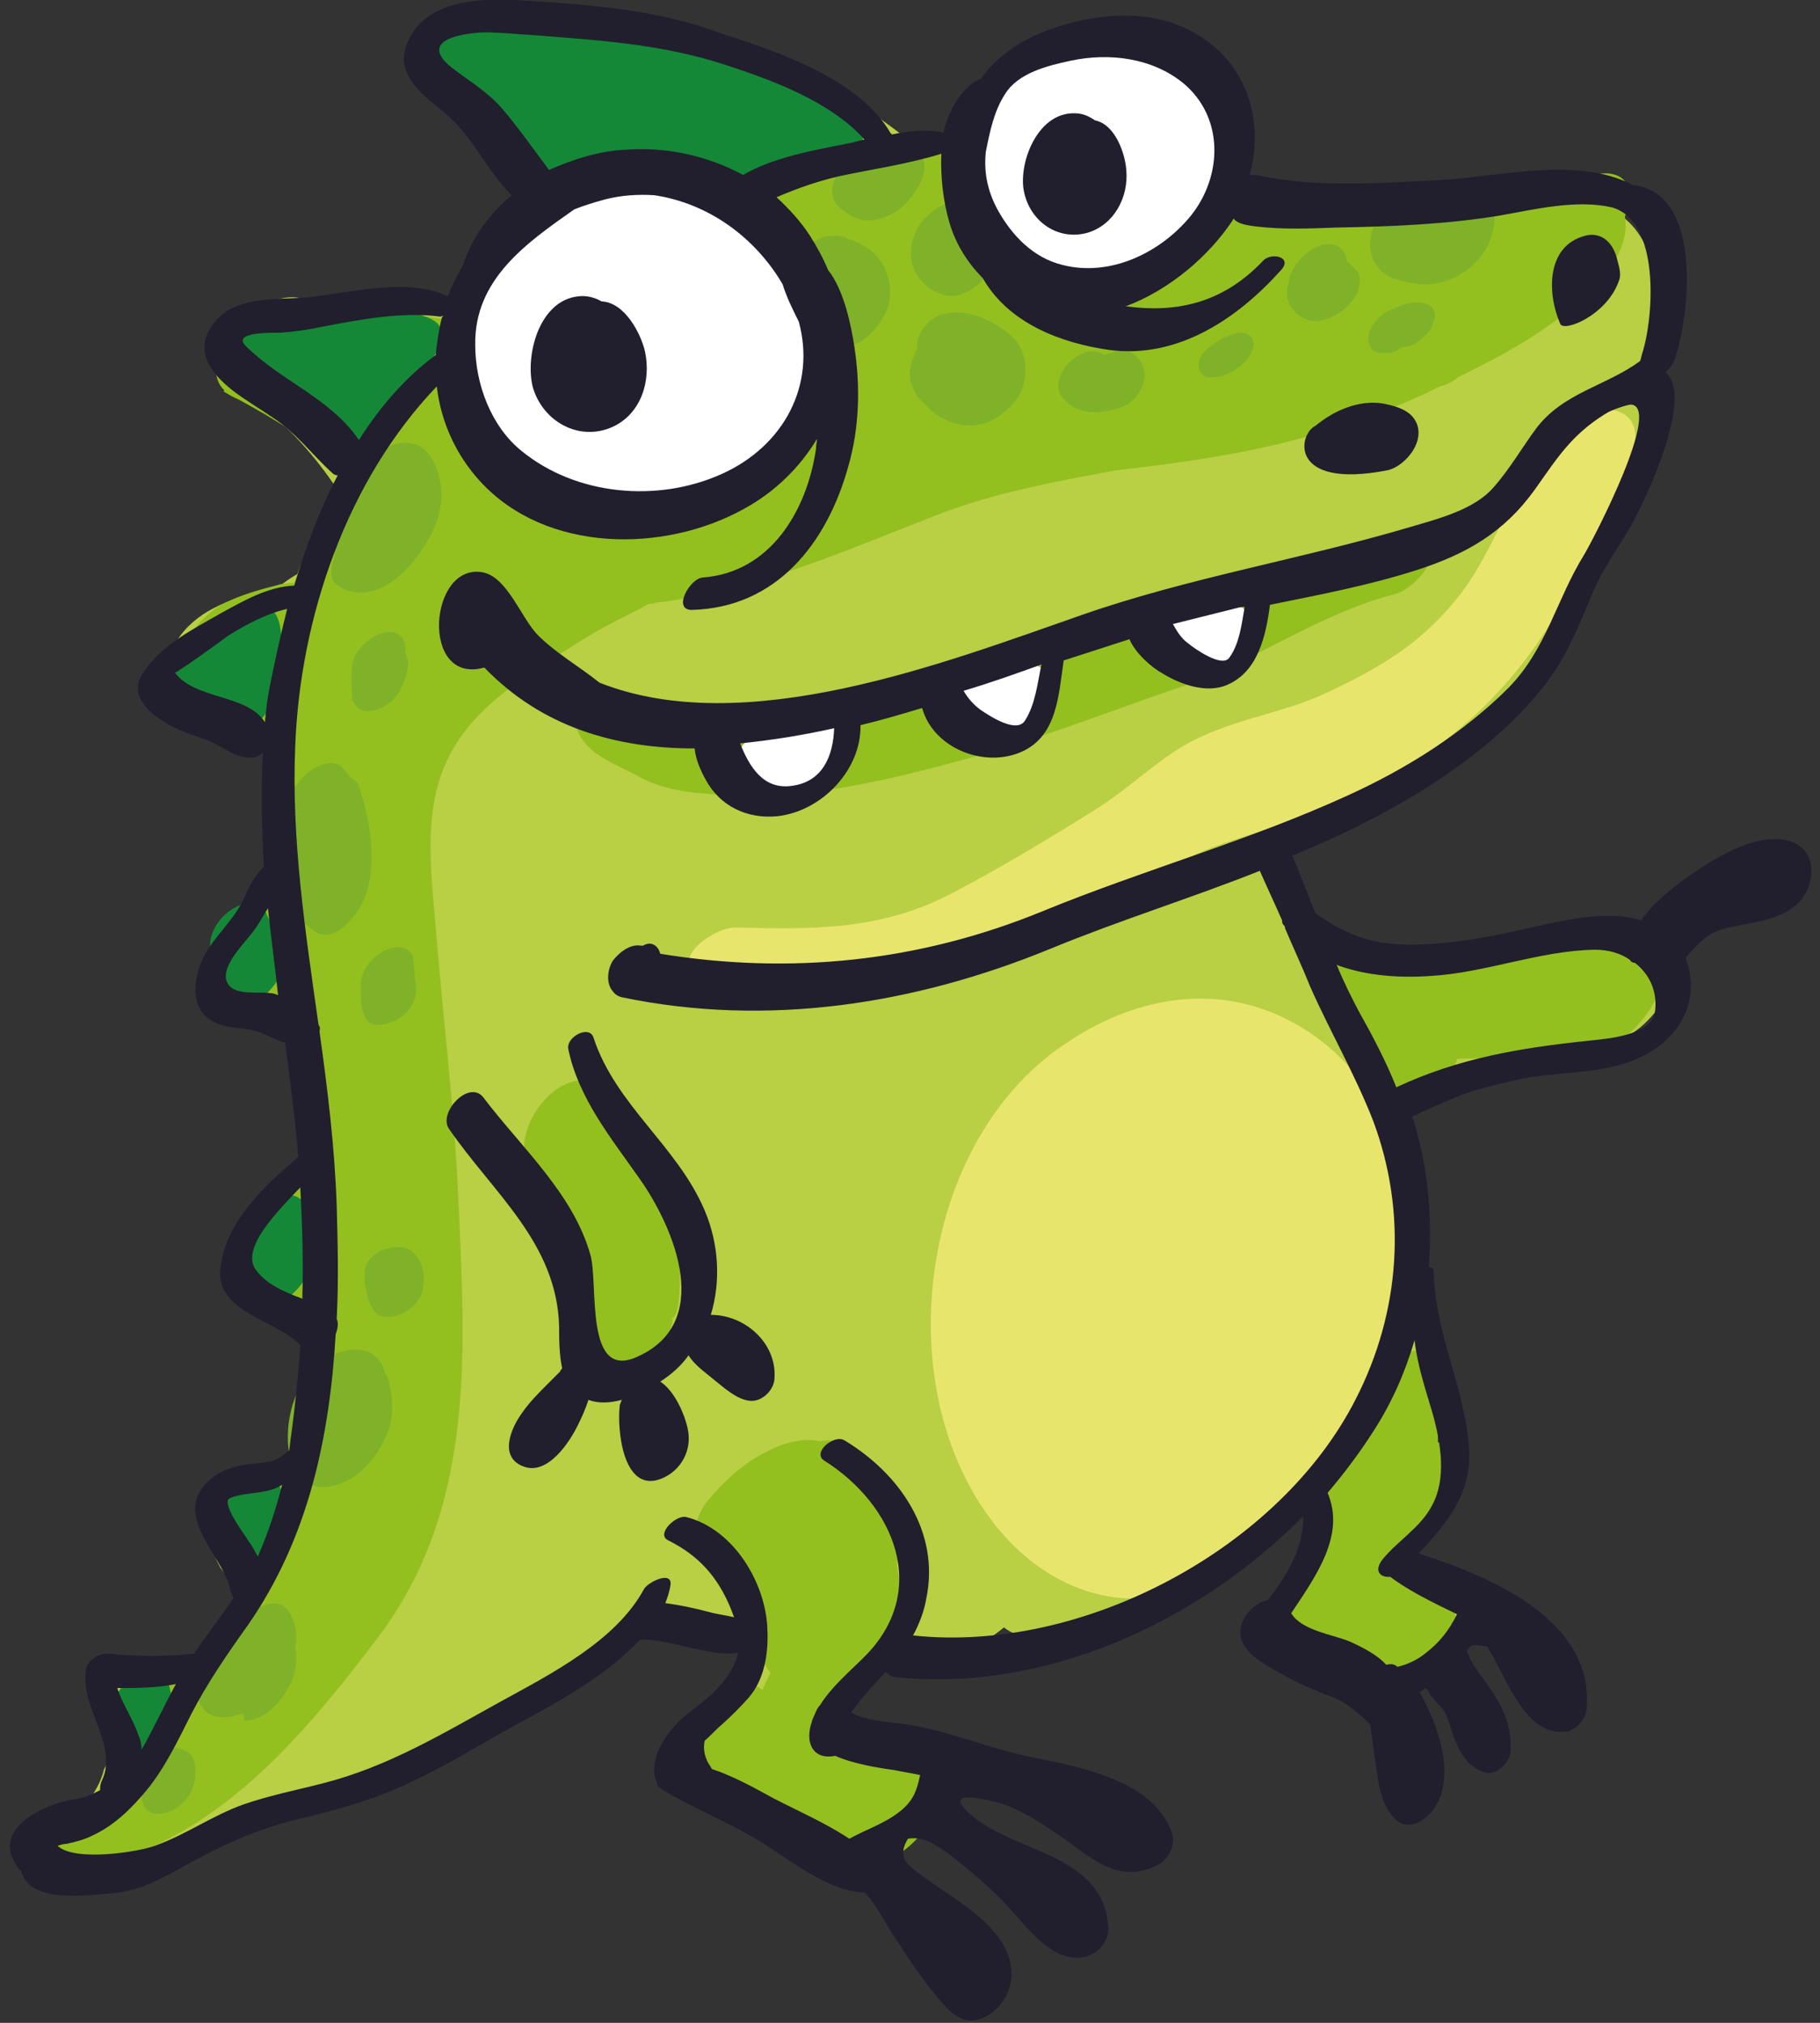 <?xml version="1.0" encoding="UTF-8"?> <!-- Generator: Adobe Illustrator 25.3.1, SVG Export Plug-In . SVG Version: 6.00 Build 0) --> <svg xmlns="http://www.w3.org/2000/svg" xmlns:xlink="http://www.w3.org/1999/xlink" id="Слой_1" x="0px" y="0px" viewBox="0 0 180 200" style="enable-background:new 0 0 180 200;" xml:space="preserve"><rect x="0" y="0" width="180" height="200" fill="#333333" stroke="none"/> <style type="text/css"> .st0{fill:#B9CF44;} .st1{fill:#93C01F;} .st2{fill:#158837;} .st3{fill:#7FB229;} .st4{fill:#E8E56D;} .st5{fill:#FFFFFF;} .st6{fill:#211E2E;} </style> <g> <g> <g> <path class="st0" d="M142.5,155.8c0.2,0.1,0.5,0.3,0.7,0.4C143.6,156.5,143.6,156.4,142.5,155.8z"></path> <path class="st0" d="M162,94c-7-0.4-13.8,0.2-20.4,1.8c-4.9-0.4-9.4-3.2-13.9-5.3c0.1-3,0.2-6-0.1-8.9c0.1,0,0.2,0,0.2,0 c1.2-0.3,2.8-1.3,4-1.9c1.9-0.9,3.7-1.9,5.5-2.9c4.3-2.4,8.5-5.4,12.1-8.9c8.2-8,11.3-18.1,13.5-29c1.5-7.7,2.7-18.3-7.5-19.3 c-2.6-0.2-5.1,0.5-7.6,0.8c-4.7,0.7-9.2,0.6-13.9-0.2c-3.3-0.5-6.6-1-10-1c-0.8,0-1.6,0-2.4,0.1c0.9-3.7,0.8-7.6-1-11.1 c-3.3-6.5-11.9-6-17.4-3.6c-4.7,2.1-8.8,6.2-10.9,11.1c-4.3-3.5-8.8-6.8-14-9.2C72.7,4.1,66.9,2.8,61,1.7 c-5.4-1-11.1-2.1-16.2,0.4c-2.6,1.3-5.3,5.8-1.4,7.3c2.1,0.8,4.1,1.7,6.1,2.6c0,0.6,0.1,1.1,0.5,1.7c1.3,2,2.7,3.8,4.2,5.7 c-4.1,2.4-7.5,6.4-9.8,10.6c-1.7-0.2-3.5-0.3-5.2-0.4c-1.6-0.1-3.2-0.1-4.7-0.2c-0.9,0.1-1.7,0.2-2.6,0.4c-0.3,0-0.4,0.1-0.6,0.1 c-0.4-0.1-0.8-0.2-1.2-0.3c-3.7-1.5-12.5,5.4-7.7,8.2c4.8,2.8,8.3,6.5,11.3,11.1c0.1,0.1,0.1,0.2,0.2,0.3c-1.1,2.2-2,4.4-2.9,6.6 c-0.5,0.2-1,0.5-1.5,0.9c-0.7,0.4-1.3,0.8-1.9,1.3c-2.5,0.4-4.9,1.3-6.6,2.2c-2.7,1.4-5.4,4.5-3.8,7.6c-0.5-1.1-0.5-1,0.1,0.2 c0.4,0.4,0.8,0.7,1.2,1c0.9,0.6,2,0.9,3,1.3c1.6,0.5,3.1,0.9,4.6,1.5c0.2,0.1,0.5,0.2,0.7,0.2c-0.2,2.4-0.4,4.8-0.5,7.2 c-0.1,3.1,0.1,6.2,0.4,9.3c-0.4,0.2-0.8,0.4-1.1,0.6c-1.6,1-2.9,2.5-3.7,4.2c-0.9,2-1.2,5.2,1.3,6.2c1.2,0.5,2.8,0.8,4.2,0.6 c0.4-0.1,0.7-0.1,1.1-0.2c0.9,5,2,10,2.7,15c-0.1,0.1-0.2,0.1-0.4,0.2c-0.7,0.4-1.3,0.8-1.8,1.3c0.3-0.3,0.6-0.6,0.9-0.9 c-0.6,0.4-1.2,0.8-1.8,1.3c-1.1,0.9-1.8,2.1-2.6,3.3c-1.1,1.7-1.2,3.7-0.9,5.6c0.4,2.2,2.8,4.6,4.8,5.3c0.7,0.2,1.5,0.3,2.2,0.3 c-0.2,1.5-0.4,2.9-0.7,4.4c-0.7,3.2-1.8,6.4-3,9.5c-0.5,0-1.1,0.1-1.6,0.3c-1.6,0.4-2.9,1.3-3.9,2.6c-0.8,1-1.4,2.2-1.5,3.5 c-0.1,1.3,0.3,2.3,0.9,3.4c0.4,0.6,1.1,1.3,1.7,1.6c0.1,0,0.1,0.1,0.2,0.1c-0.3,0.8-0.5,1.5-0.8,2.3c-0.4,1.1-0.9,2.1-1.4,3.2 c0.5-1-1.1,1.8-1.3,2.1c-0.2,0.3-0.3,0.5-0.5,0.8c-0.2-0.2-0.5-0.4-0.8-0.6c-0.7-0.5-1.7-0.5-2.5-0.5c-1.3-0.1-2.6,0.5-3.7,1.2 c-1.2,0.8-2.5,2.1-2.8,3.5c0.2,0.5,0.3,1,0.4,1.5c0.8,1.5,1,3.1,0,4.7c-0.3,1.2-0.9,2.4-1.9,3.5c-0.8,0.9-1.6,1.7-2.5,2.4 c0.1,2.8,2.4,4.9,5.6,4.3c4-0.8,7.6-2.6,10.8-5c0.3,0,0.6-0.1,0.9-0.1c7.4-1.4,14.3-5.1,21.1-8.2c3.2-1.4,6.4-2.6,9.3-4.5 c1.8-1.2,3.6-2.3,5.2-3.7c1.5-1.2,2.6-2.5,3.6-3.8c1,0.4,1.9,0.8,2.9,1.1c3.1,0.9,6.1,0.4,9.1-0.8c0.4,1.5,0.8,3.2,0.4,4 c-0.7,1.5-2.6,2.9-3.5,4.3c-1.5,2.2-2.4,4.6-2,7.3c0.4,3.4,3.4,4.8,6.3,5.7c1.4,0.4,2.8,0.5,4.2,0.7c0.8,0.1,1.5,0.2,2.3,0.3 c0.2,0,1.9,0.5,1,0.1c2.1,0.9,4.6,0.3,6.4-1.2c0.3-0.3,0.6-0.5,0.9-0.8c0.8-0.7,1.7-1.9,1.8-2.9c0.4-4.6-3.5-4.7-7.1-5.2 c-1.2-0.2-2.5-0.3-3.6-0.7c-0.7-0.3-1.1-0.4-1.2-0.8c0-0.1,0.1-0.1,0.2-0.2c1-1,2-1.9,2.8-3.1c1.3-1.7,2.1-3.5,2.5-5.4 c1.3,0.8,2.6,1.4,4.1,1.7c3.3,0.7,6.6-0.7,9.4-3c0.2,0.2,0.7,0.5,1.8,1c1.3,0.3,2.7,0.3,4-0.2c2.1-0.4,4-1.2,5.9-2 c4.2-1.8,7.9-4,11.6-6.6c3-2.1,5.6-4.6,7.8-7.3c0.8,3.3-0.9,5.4-2.3,8.3c-1.5,3-2.3,6.1-0.3,9c1.6,2.4,6.6,3.4,9.1,3.2 c3.4-0.3,10.3-6.9,6.3-9.9c-0.7-0.3-2.2-1-2.4-1.1c-0.8-0.3-1.5-0.6-2.3-1c0.2-0.3,0.4-0.7,0.5-1c0.9-1.6,1.6-3.3,2.2-5.1 c1.5-4.2,0.6-8.9-0.5-13.1c-0.5-1.8-1-4-1.8-5.8c1-4.2,1.4-8.5,1.4-12.7c0-2.8-0.4-5.4-1-8c0.9-0.5,1.8-1.2,2.6-2 c5.6-1.9,11.4-3.1,17.1-3.5C163.3,102.7,168.8,94.4,162,94z M42.6,60.1c0.1-0.2,0.1-0.5,0.2-0.7c0.2,0.1,0.5,0.1,0.7,0.2 c0.1,0.4,0.3,0.8,0.4,1.1c0,0.1,0.1,0.2,0.1,0.2c0,0.4,0,0.8,0,1.3C43.7,61.5,43.2,60.8,42.6,60.1z"></path> </g> <g> <path class="st1" d="M159.8,17.3c-1.5-0.5-2.9,0.2-4,1.3c-0.8-0.4-1.8-0.5-2.8,0c-9.8,4.2-19.7,3.5-29.8,1.1 c-9.1-2.2-18.2-5.7-27.6-6c-2.7-0.1-5.5,0-8.2,0.4C82.7,9.8,78.3,6.1,72,4.6c-8.2-1.9-16.6-2.9-24.9-3c-3-0.1-7.5,5.2-4.6,7.8 c3.2,2.8,6.5,5.4,9,8.9c0.7,1,1.2,2,1.7,3c-1.3,1.1-2.4,2.2-3.2,3c-2.1,2.2-3.6,4.8-5,7.5c-1.8-0.4-3.6-0.7-5.4-0.8 c-2-0.2-4-0.2-6,0c-1.9,0.2-4.2,0.9-6,0c-3.4-1.6-8.2,5-5.4,7.6c0,0,0,0-0.1,0.1c0.5,0.3,1,0.6,1.5,0.8c3.7,2,7.5,4.4,10.8,7.2 c-2,3.5-4,7.1-5.3,10.9c-0.6,0.1-1.2,0.1-1.5,0.2c-1.9,0.5-3.8,1-5.5,1.9c-2.9,1.5-5.8,5.8-3.8,9c1.7,2.7,5.6,3.7,8.5,4.6 c0.6,0.2,1.1,0.4,1.7,0.6c0,0.1,0,0.2,0,0.3c-0.1,3.9,0.3,7.9,0.6,11.8c-0.5,0.3-1,0.6-1.3,1c-2.3,2.4-4.2,4.6-5.6,7.6 c-0.8,1.6-1.3,4.8,1.1,5.4c1.6,0.3,3.2,0.3,4.8,0.4c0.8,0.1,1.5,0.1,2.3,0.2c0.4,4.4,0.7,8.8,0.9,13.2 c-3.7,3.4-10.1,7.1-7.2,13.1c0.9,1.9,2.9,3.1,4.7,4.1c0.8,0.4,1.8,1,2.8,1.4c-0.3,4.4-0.9,8.7-2,13c-0.4,0-0.9,0-1.3-0.1 c-3.4-0.8-6.4,3.1-6.2,6.1c0.1,2.2,1.4,4.3,2.7,6.1c-0.6,1.3-1.2,2.5-1.8,3.8c-0.9,1.9-1.9,3.8-3,5.6c0,0,0,0,0,0 c-0.2-0.2-0.5-0.4-0.7-0.6c-0.4-0.3-0.8-0.7-1.1-1.1c-0.3-0.4-0.6-0.6-1.1-0.8c-1-0.3-2,0-2.9,0.5c-1.1,0.6-2,1.5-2.6,2.6 c-0.5,0.9-1,2.1-0.7,3.1c0,0.1,0.1,0.2,0.1,0.3c0.1,0.3,0.3,0.6,0.4,0.8c0.2,0.3,0.3,0.7,0.4,1.1c0.3,0.4,0.6,0.8,0.9,1.2 c0.2,0.2,0.4,0.4,0.7,0.6c-0.4,0.2-0.9,0.3-1.4,0.5c-0.2,1.6-1,3.2-2.6,3.9c-2,1-4.1,2-6.1,2.9c-0.1,1.7,0.7,3.6,2.8,3.3 c14-1.9,23.1-12.5,31.2-23.2c9.9-13,8.7-28.7,8-44.1c-0.4-8.7-1.5-17.4-2.2-26.1c-0.5-6.2-1.5-12.9,2.1-18.4 c2.9-4.5,8.1-7.4,12.5-10.2c2.1-1.3,4.4-2.4,6.5-3.5c0.2,0,0.4,0,0.6-0.1c9.7-1.1,18.9-5.2,27.9-8.7c5.7-2.2,11.7-3.3,17.7-4.4 c7.8-0.9,15.5-2,22.9-4.6c0.2-0.1,0.3-0.1,0.5-0.2c3-1,5.9-2.1,8.6-3.5c0.6-0.1,1.2-0.4,1.8-0.9c2.4-1.2,4.8-2.4,7-3.8 c3.5-2.2,10.4-7.2,9.5-12.1C161.4,19.9,161.5,17.9,159.8,17.3z M46.9,60.9c0.7-0.8,1.4-1.6,2-2.5c0.3,0.1,0.7,0.2,1,0.3 C48.9,59.4,47.9,60.1,46.9,60.9z M118.5,36.1c0.1-0.1,0.2-0.2,0.3-0.3c0.3,0.1,0.7,0.1,1,0.2C119.3,36,118.9,36,118.5,36.1z"></path> <path class="st1" d="M91.3,174.3c-2.5-1.5-5.3-2.4-7.7-3.9c-1-0.6-1.2-0.8-0.9-1.6c0.2-0.4,0.4-0.8,0.6-1.2 c0.6-0.1,1.2-0.4,1.8-0.7c4.6-2.9,4.4-7.6,3.6-12.2c0.1-0.7,0.2-1.3,0-1.9c-0.3-1.1-0.6-2.3-1-3.4c-0.2-0.6-0.5-1-0.8-1.3 c-0.8-1.8-1.9-3.5-3.3-5c-0.7-0.7-1.6-0.8-2.5-0.6c-1.6-0.4-3.7,0.2-5,0.9c-2.4,1.1-4.5,3-6.2,5.1c-1.6,2.1-2.4,6.6,1.4,6.6 c0.9,0,1.7,0.5,2.5,1c0,3.3,0.7,7,2.4,9.3c-0.3,0.6-0.6,1.2-0.8,1.7c0,0,0,0,0,0c-3.8-3.1-9.9,6.1-6.1,9.4 c4.4,3.8,11.2,7.4,17.1,7.6C90,184.3,95.8,176.9,91.3,174.3z"></path> <path class="st1" d="M141.3,151.7c1.3-0.9,2.4-2.3,3-3.7c0.5-1.1,0.7-2.6,0.1-3.7c-0.3-0.7-0.7-1-1.3-1.4 c-0.3-0.2-0.6-0.3-0.9-0.3c0-0.6,0.1-1.1,0.1-1.7c0-1.1-0.4-2-1.1-2.5c0.2-1.2,0.3-2.4,0.2-3.6c-0.2-2.7-5-0.4-5.3,1.5 c-0.5,3.4-1.6,5.9-4.5,7.9c-2.8,2-1.9,6.5-1.6,9.3c0,0.3,0.1,0.5,0.2,0.7c-0.3,0.3-0.6,0.6-0.9,0.8c-2.4,2-4.7,6.4-1.8,8.9 c1.8,1.6,4.3,2.3,6.5,2.8c3,0.7,5.2,0.3,7.7-1.7c2.2-1.7,3.6-6.3,0.4-7.7c-1.4-0.6-2.8-0.8-4.2-1.1c0.8-1.2,1.5-2.5,2-3.8 C140.5,152.3,140.9,152,141.3,151.7z"></path> <path class="st1" d="M66.6,118.8c-1.3-3.8-3.8-8-6.7-10.9c-3.9-3.9-10,3.9-7.5,7.8c0,0,0,0,0-0.1c0.2,0.3,0.4,0.7,0.6,1.1 c1.1,1.8,2.6,3.4,3.6,5.3c0.7,1.3,1.8,3,2,4.5c0.3,2.3-0.4,4.8-0.5,7.1c0,2.4,1.8,3.7,4,2.9c1.2-0.5,2.3-1.4,3-2.5 c0.1-0.1,1.9-3.6,1.3-3.7C67.9,130.5,67,119.8,66.6,118.8z"></path> <path class="st1" d="M162.2,93.7c-3.6-1.1-8.1,0.2-11.8,0.5c-4,0.3-8.1,0.2-11.9,1.8c-1-0.6-2-1.3-2.9-1.9 c-2.1-1.6-6.9,2.4-5.1,4.6c1,1.2,2.4,2.4,3.6,3.6c0,0.2,0,0.3,0,0.5c0,1.8,1.1,3,2.5,3.1c0.1,0.3,0.2,0.6,0.2,0.9 c0.1,1.6,1.5,2.3,3,2c1.9-0.4,3.9-2.2,4.3-4.1c1.5-0.1,2.9,0,4.2-0.1c3.4-0.2,7.1-0.5,10.5-1.1 C162.2,102.7,167.3,95.3,162.2,93.7z"></path> <path class="st1" d="M140.1,53.9c-6.6-1.2-11.5,4.1-17.5,5.7c-7.4,1.9-14.6,4.6-21.9,6.9c-6.8,2.1-13.6,3.5-20.7,4.6 c-3.1,0.5-6.2,0.6-9.3,0.7c-2.3,0.1-4.4,0.1-6.5-0.9c-1.2-0.6-2.1-1.5-3.3-2c-1.3-0.6-4.5,0.9-4,2.7c0.8,3,3.8,3.8,6.3,5.2 c2.8,1.5,6,1.7,9.1,1.8c7.4,0.4,14.8-1.3,21.9-3.2c7.8-2,15.3-5,22.9-7.6c7.3-2.6,13.5-7.2,21-9.1 C139.7,58.3,143.4,54.5,140.1,53.9z"></path> <path class="st2" d="M83.4,10.5c-2-1.6-4.8-2.3-7.2-3.2C72.9,6,69.5,5,66.1,4c-6.3-1.8-13-2.9-19.6-2.8c-2.2,0-5.9,5.1-3.1,6.6 c4,2.2,6.5,6,9.5,9.4c0.7,0.8,1.5,1.1,2.6,0.6c4-1.6,8.8-1.1,13-0.5c1.8,0.3,3.4,0.9,5.3,0.9c2.7-0.1,5.2-0.6,7.9-0.8 C84.7,17.4,87.6,10.6,83.4,10.5z"></path> <path class="st2" d="M43.5,32.4c-0.4-2.1-11.4-2.5-13.3-2.5c-1.2,0-2.2,0.4-2.9,1.2C27.2,31,27,31,26.8,30.9 c-3.2-1.1-6.9,6.2-3,7.5c1.4,0.5,2.8,0.8,4.2,1.1c2,1.6,4.7,2.8,6.5,4.1c1.6,1.2,3.6-0.9,4.5-2c0.8-1,1.3-2.2,1.9-3.4 c0.2-0.5,0.3-1,0.4-1.5C42.8,35.8,43.9,34.3,43.5,32.4z"></path> <path class="st2" d="M27.7,62c0,0,0-0.1,0-0.1c-0.1-0.4-0.2-0.8-0.4-1.1c-0.3-0.5-0.8-0.9-1.4-0.9c-0.2,0-0.4,0-0.6,0 c-1,0-2.4,1-2.7,1.9c-0.1,0.2-0.1,0.3-0.1,0.5c-0.1,0-0.1,0.1-0.2,0.1c-1.2,0.6-2.4,1.1-3.7,1.3c-2.7,0.4-6.1,5.8-2.4,7.1 c1.3,0.4,2.4,1.1,3.7,1.5c1.4,0.5,2.9,0.4,4.3-0.1c1.7-0.5,3.1-2.8,3.2-4.5c0-1.4,0.4-3.1,0.4-4.6C27.8,62.8,27.8,62.4,27.7,62z"></path> <path class="st2" d="M27.9,93c-0.7-0.9-1.2-1.8-1.6-2.8c-0.5-1.2-2.1-1-3-0.5c-1.4,0.7-2.7,2.4-2.5,4.1c0.3,1.9,0.7,3.7,2.1,5.1 c0.4,0.3,0.9,0.4,1.4,0.3c0.9-0.1,1.7-0.6,2.3-1.2C27.7,96.9,29,94.5,27.9,93z"></path> <path class="st2" d="M30.8,123.7c0-0.2-0.1-0.4-0.1-0.6c0-0.1,0-0.1,0-0.2c0,0,0,0,0,0.1c0-0.1,0-0.1,0-0.2c0.2,0.7,0-0.4,0-0.5 c-0.1-0.9-0.1-1.7-0.3-2.6c-0.3-1.3-1.4-1.8-2.6-1.4c-1.7,0.5-3,2.2-3.2,4c-0.2,1.7-0.2,3.4,0.1,5.2c0.4,2,2.7,1.6,3.9,0.7 c1.3-1,2.2-2.5,2.3-4.2C30.8,124,30.8,124,30.8,123.7z"></path> <path class="st2" d="M28,148.1c-0.2-0.9-0.5-2-1.4-2.4c-1.2-0.6-2.9,0.3-3.5,1.4c-0.7,1.4-1.1,3-1.2,4.6c0,0.6,0.1,1.1,0.2,1.7 c0.1,0.9,0.7,1.4,1.5,1.7c1,0.4,2.4-0.5,3-1.1c0.9-0.9,1.6-2.1,1.7-3.4C28.4,149.7,28.2,148.9,28,148.1z"></path> <path class="st2" d="M16.9,167.4c-0.1-0.4-0.2-1.1-0.4-1.4c-1.8-2.6-5.4,1-5.6,3.2c0,0.1,0,0.5,0,0.7c0,0.2,0,0.4,0,0.6 c0,0.7,0,1.3,0.1,2c0.2,1.4,1.7,1.7,2.9,1.3c1.8-0.7,2.9-2.6,3.2-4.5C17.1,168.6,17,168,16.9,167.4z"></path> <path class="st3" d="M147.8,21c0-0.6-0.5-1.3-1.1-1.4c-1.8-0.3-3.4-0.2-5,0.1c-0.2-0.3-0.5-0.4-0.9-0.5c0.2-0.2,0.2-0.3-0.5-0.3 c-1.8,0.1-3.3,1.4-4.1,2.9c-1,1.6-1,3.6,0.4,5c1,0.9,2.5,1.1,3.8,1.3C144.3,28.4,148.1,25.1,147.8,21z"></path> <g> <polygon class="st3" points="129,31.2 129,31.2 129,31.2 "></polygon> <path class="st3" d="M129,31.2c-0.2-0.1-0.4-0.2-0.6-0.3C128.6,31.1,128.8,31.1,129,31.2z"></path> <path class="st3" d="M134.4,27.1c-0.1-0.2-0.1-0.3-0.3-0.4c0,0-0.1-0.1-0.1-0.1c-0.2-0.3-0.5-0.5-0.8-0.8c0-0.1,0-0.1,0-0.2 c-0.2-0.7-0.6-1.3-1.3-1.4c-0.8-0.2-1.6,0.1-2.2,0.5c-1,0.6-1.8,1.6-2.2,2.8c0,0,0,0,0,0.1c0,0,0,0.1,0,0.1 c-0.1,0.4-0.2,0.8-0.2,1.2c0,0.1,0,0.2,0,0.4c0,0,0,0.1,0,0.1c0,0,0,0,0,0c0,0.1,0,0.2,0.1,0.3c0.2,0.8,0.8,1.4,1.6,1.8 c0.9,0.4,1.7,0.3,2.6-0.1c1-0.4,2-1.3,2.6-2.3C134.5,28.3,134.6,27.6,134.4,27.1z"></path> </g> <path class="st3" d="M141.6,30.4c-0.4-0.4-0.9-0.5-1.5-0.5c-1,0-2,0.5-2.9,0.9c-1,0.5-2.2,2-1.8,3.2c0.1,0.5,0.5,0.8,1,0.9 c0,0,0,0,0,0c0,0,0,0,0.1,0c0,0,0.1,0,0.1,0c0,0,0,0,0.1,0c0.1,0,0.2,0,0.4,0c0,0,0.1,0,0.1,0c0,0,0,0,0.1,0c0.1,0,0.1,0,0.2,0 c0.1,0,0.2,0,0.2-0.1c0.2,0,0.3-0.1,0.5-0.2c0,0,0,0,0.1-0.1c0.1,0,0.1,0,0.2-0.1c0.1,0,0.3-0.1,0.4-0.1c0.7,0,1.4-0.5,1.8-0.9 c0.5-0.4,1-1,1.1-1.7C142,31.4,142,30.8,141.6,30.4z"></path> <path class="st3" d="M99.8,33c-1.9-1.5-4.4-2.6-6.7-1.9c-1.3,0.4-2.6,2-2.4,3.4c-0.5,0.9-0.8,1.9-0.7,2.9c-0.3-1.7,0-0.2,0,0.2 c0.1,0.3,0.3,0.7,0.4,1c0.2,0.4,0.4,0.7,0.7,1c0.7,0.7,1.3,1.4,2.2,1.8c2.6,1.3,4.9,0.7,6.9-1.5C101.9,38,101.9,34.7,99.8,33z"></path> <g> <path class="st3" d="M97.8,22.4c0,0,0-0.1-0.2-0.2c0,0-0.1,0-0.1-0.1c-0.1,0-0.1-0.1-0.2-0.1c0,0,0,0,0,0 c-0.1,0-0.2-0.1-0.3-0.1h0c-0.1,0-0.2,0-0.3,0c0,0,0,0-0.1,0c-0.1,0-0.2,0-0.2,0c-0.1-0.1-0.2-0.1-0.3-0.2 c0-0.7-0.2-1.3-0.9-1.6c-1.1-0.4-2.2,0.2-3.1,0.9c-0.4,0.3-0.7,0.7-1,1.1c0.1-0.2,0.2-0.3,0.3-0.5c-0.4,0.4-0.7,1-0.9,1.5 c-0.2,0.5-0.4,1.1-0.4,1.7c-0.1,1,0.2,1.9,0.8,2.7c0.8,1.1,2.4,2,3.8,1.7c2-0.5,3.4-2.2,3.8-4.2C98.7,24.2,98.5,23,97.8,22.4z"></path> <path class="st3" d="M91.9,21.3c0.1-0.1,0.1-0.1,0.2-0.2c0.1-0.1,0.2-0.2,0.2-0.2C92.1,21,92,21.1,91.9,21.3z"></path> </g> <path class="st3" d="M87.8,27.3c-0.5-1.6-1.4-2.5-2.9-3.3c-0.4-0.2-0.7-0.3-1.1-0.4c-0.1-0.1-0.3-0.2-0.4-0.2 c-1.1-0.2-2-0.1-2.7,0.4c-1.2,0.4-2.2,1.3-2.7,2.4c-0.3,0.6-0.4,1.6,0,2.2c0,0.1,0,0.2,0,0.2c-0.1,1.1,0.2,2.2,0.8,3.1 c0.9,1.6,2.7,2.6,4.5,2.6c1.9,0,3.4-1.7,4.2-3.2C88.1,30.1,88.2,28.6,87.8,27.3z"></path> <path class="st3" d="M113.1,36.4c-0.2-0.8-0.9-1.6-1.8-1.7c-0.8-0.1-1.4,0.2-2.1,0.4c-0.1-0.1-0.2-0.1-0.3-0.2 c-2.1-1-5.3,2.4-3.9,4.3c1.4,1.9,3.8,1.8,5.8,1.1C112.2,39.9,113.6,38,113.1,36.4z"></path> <path class="st3" d="M123.8,33.4c-0.6-0.8-1.8-0.5-2.5-0.1c0,0,0,0-0.1,0c-0.3,0.1-1.3,0.7-0.4,0.2c-0.1,0.1-0.2,0.1-0.3,0.2 c-0.5,0.3-0.8,0.5-1.2,0.9c-0.5,0.4-0.9,1.2-0.7,1.9c0,0.2,0.1,0.3,0.2,0.4c0,0,0,0,0,0c0,0,0,0,0,0c0,0,0,0,0,0 c0.1,0.2,0.4,0.3,0.7,0.4c0,0,0.1,0,0.1,0c0,0,0.1,0,0.1,0c0.1,0,0.2,0,0.3,0c1.2,0,2.6-0.9,3.4-1.8 C123.7,35,124.3,34.1,123.8,33.4z"></path> <path class="st3" d="M90.3,14.4c-0.1,0-0.1-0.1-0.2-0.1c-0.1-0.1-0.2-0.2-0.5-0.3c-0.3-0.2-0.7-0.2-1-0.2c-0.6,0-1.1,0.1-1.7,0.2 c-1.7,0.4-3,1.7-4,3.1c-0.7,1-0.9,2.4,0,3.3c0.8,0.8,2,1.5,3.3,1.4c2.2-0.3,3.8-1.7,4.8-3.7C91.7,16.8,91.6,15.2,90.3,14.4z"></path> <path class="st3" d="M43.5,47.4c-0.2-1.1-0.9-2.7-2-3.3c-3.2-1.5-6,2.3-7,4.8c-0.8,1.8-1.4,4-1.4,6.1c-0.4,0.9-0.6,2.4,0.3,2.9 c3.9,2.4,7.7-2,9.3-5.2C43.5,51.2,43.9,49.2,43.5,47.4z"></path> <path class="st3" d="M40.1,64.5c0-0.2,0-0.3,0-0.5c0-0.6-0.4-1.2-0.9-1.4c-0.6-0.2-1.3-0.1-1.9,0.2c-0.5,0.2-0.9,0.5-1.2,0.8 c-0.8,0.7-1.4,1.7-1.3,2.8c-0.1,0.8,0,1.6,0,2.4c0,0.8,0.7,1.5,1.5,1.5c1.2,0.1,2.6-0.9,3.2-1.9c0.5-1,0.8-1.8,0.9-2.9 C40.3,65.2,40.2,64.9,40.1,64.5z"></path> <path class="st3" d="M36.5,81.8c-0.1-0.8-0.3-1.6-0.5-2.4c-0.2-0.6-0.3-1.1-0.5-1.7c-0.1-0.3-0.4-0.6-0.7-0.7 c-0.3-0.4-0.7-0.8-1-1.2c-1.1-0.9-2.9,0.1-3.7,0.9c-3.2,3.2-3.7,8.5-1.6,12.4c0.1,0.4,0.3,0.7,0.5,1.1c0.3,0.4,0.6,0.7,0.9,0.8 c0.3,0.4,0.7,0.7,1.1,1c2.1,1.6,4.5-1.7,5.1-3.3C36.9,86.5,36.9,84.1,36.5,81.8z"></path> <path class="st3" d="M41.1,97.3c-0.1-0.7-0.1-1.4-0.2-2.2c0-1.5-1.6-1.7-2.7-1.2c-1.3,0.6-2.5,1.9-2.5,3.4c0,1.2-0.1,2.6,0.6,3.6 c0.3,0.4,1.1,0.5,1.6,0.4c0.8-0.2,1.6-0.5,2.2-1.1C40.9,99.4,41.3,98.3,41.1,97.3z"></path> <path class="st3" d="M38.3,136.1c0-0.1-0.1-0.2-0.2-0.3c-0.1-0.2-0.1-0.4-0.2-0.6c-1-2.3-3.4-2-5.3-1.1 c-3.6,1.8-4.9,7.3-3.7,10.8c0.5,1.5,2,2.3,3.5,2.1c2.9-0.4,4.9-2.8,5.9-5.3C39,140.1,38.9,137.9,38.3,136.1z"></path> <path class="st3" d="M41.4,124.5c-0.8-1.4-2.2-1.4-3.6-0.9c-0.8,0.3-1.6,1.1-1.7,1.9c-0.1,1,0,1.9,0.3,2.8c0.1,0.4,0.2,0.7,0.4,1 c0.3,0.5,0.7,0.9,1.4,0.9c0,0,0,0,0,0c1.5,0.1,3.2-1.1,3.6-2.6C42,126.6,42,125.5,41.4,124.5z"></path> <path class="st3" d="M29.2,162.9c0.2-1.2,0.1-2.4-0.6-3.5c-0.7-1.1-1.6-1-2.7-0.6l0.1,0c-0.2,0-0.5,0.1-0.7,0.2 c-1.1,0-2.3,0.5-3.3,1.3c-2,1.6-3.6,5.8-2.2,8.2c0.9,1.6,2.6,1.5,4.2,0.9c0.1,0.1,0.2,0.4,0.1,0.7c2,0.1,3.7-1.8,4.5-3.4 C29.3,165.5,29.4,164.1,29.2,162.9z"></path> <path class="st3" d="M18.3,173.1c-0.1,0-0.1-0.1-0.2-0.1c-1-0.5-2.3,0.2-3.1,0.9c-0.7,0.7-1.6,1.9-1.1,3c0,0,0,0.1,0,0.1 c0,0.3,0.1,0.5,0.1,0.8c0.1,0.6,0.3,1.1,0.9,1.4c0.6,0.3,1.3,0.1,1.9-0.1c1.4-0.6,2.5-2,2.5-3.6 C19.4,174.5,19.2,173.4,18.3,173.1z"></path> <path class="st4" d="M139.3,120.3c-0.3-8.1-4.6-15.7-11.8-19.4c-7.5-3.9-15.6-2.2-22.3,2.4c-14.2,9.6-17.3,33.3-7.3,46.8 c4.7,6.4,12.3,9.9,19.9,6.8c4-1.6,7.4-5.2,10.1-8.4c1.3-1.6,2.5-3.2,3.5-5C136.6,136.9,139.7,128.7,139.3,120.3z"></path> <path class="st4" d="M156.1,41.4c-4.9,3.4-7.2,10.2-10.2,15.2c-1.6,2.6-3.6,4.8-5.9,6.7c-2.6,2.1-5.6,3.7-8.6,5.1 c-3.9,1.9-8.3,2.5-12.3,4.3c-4,1.7-7,5-10.7,7.3c-4.8,3-9.6,5.9-14.6,8.5c-6.9,3.5-13.6,3.4-21.1,3.2c-1.7,0-5.4,2.2-4.5,4.3 c1.6,4.1,5.5,3.9,9.3,3.8c4.6-0.2,8.7-0.8,13.1-2.3c5.1-1.8,10.2-4.1,15.1-6.5c2.6-1.3,5.3-2.3,7.7-3.8c2.3-1.4,4.4-2.7,7-3.6 c4.4-1.6,8.9-2.6,13.2-4.7c3.8-1.9,7.5-4.1,10.8-6.9c3.6-3,6.6-6.6,9.1-10.6c3.4-5.2,7.1-11.3,8.2-17.5 C162.2,40.2,158.5,39.8,156.1,41.4z"></path> <path class="st5" d="M121.1,9.9c-2.3-5.8-8.4-8.9-14.5-7.4C101,3.8,96.1,8.8,95.9,14.8c-0.8,2.6,0.3,5,1.7,7.4 c1.2,2.1,2.7,4.2,4.9,5.3c3.2,1.6,6.8,1.1,10-0.2C119.1,24.9,123.7,16.7,121.1,9.9z"></path> <path class="st5" d="M79.1,28.3c-0.9-4.6-4-8.4-9.3-9.5c-1.4-0.3-2.8-0.4-4.2-0.2c-0.8-0.2-1.7-0.3-2.5-0.4 c-3.8-0.2-7.1,1.1-9.7,3.3c-6.2,3.9-7.9,12.2-6.7,19.1c1.3,7.8,8.3,10.9,15.5,10.7C73.8,51,84.7,38.6,79.1,28.3z"></path> <path class="st5" d="M123.8,61.3c-0.6-1.6-2.7-2.1-4.2-2.5c-1.3-0.4-2.6,0.5-3.4,1.4c-0.9,1-1.8,3-0.5,4.1 c0.6,0.5,1.3,0.8,1.9,1.2c0,0,0.1,0,0.2,0.1c0.3,0.2,0.6,0.3,1,0.5c-0.8-0.4,0.9,0.3,0.5,0.3c0.6,0.1,0.9,0.1,1.6,0 C122.7,65.9,124.5,63.2,123.8,61.3z"></path> <path class="st5" d="M102.1,65.7c-0.4-0.1-0.9-0.1-1.3-0.2c-0.2-0.1-0.3-0.2-0.5-0.3c-1.3-0.8-2.7,0-3.7,0.9 c-1.3,1.2-2.1,3.3-1.3,5c0.8,1.6,2.8,2,4.4,2c1.6-0.1,3-1.9,3.5-3.2C103.9,68.5,104.1,66,102.1,65.7z"></path> <path class="st5" d="M81.2,71.1c-0.7,0-1.4,0.1-2.1,0.4c-0.1,0.1-0.3,0.1-0.4,0.2c0,0,0,0,0,0c0,0,0,0-0.1,0 c-0.4,0.1-0.7,0.1-1.1,0.2c-0.3,0-1.5,0-0.5,0.1c-1.5-0.1-2.8,0.7-3.7,1.9c-0.8,1.1-1.7,3.6-0.2,4.6c1.2,0.8,2.5,0.9,3.9,0.7 c2.5-0.4,4.2-1.9,5.3-4.2C83.1,73.6,83.5,71,81.2,71.1z"></path> </g> <g> <path class="st6" d="M60.6,42.2c2.8-1.3,3.8-4.5,3.2-7.4c-0.4-1.8-2-4.9-4.3-5c-0.7-0.4-1.5-0.6-2.3-0.5c-3.9,0.4-5.3,5.9-4.5,9 C53.7,41.7,57.3,43.7,60.6,42.2z"></path> <path class="st6" d="M160.1,27.8c0.3-0.7,0-1.5-0.2-2.3c-0.4-1.5-1.5-2.6-3.1-2.2c-3.9,1-3.8,5.7-2.5,8.7 C154.6,32.9,158.9,31.2,160.1,27.8z"></path> <path class="st6" d="M137.2,46.5c1.9-0.4,4.2-3.3,2.5-5.3c-0.7-0.8-1.9-1.1-2.9-1.3c-2.4-0.4-4.9,0.7-6.7,2.2 C128.4,42.9,127.4,48.4,137.2,46.5z"></path> <path class="st6" d="M70.3,130c1-3.3,0.8-7-0.6-10.3c-2.7-6.4-8.8-10.4-11-17.1c-0.4-1.3-2.7-0.1-2.5,1.1c1,4.9,4.3,8.9,7.1,12.9 c3.5,5,7.3,14.3-0.4,17.6c-5.1,2.2-3.7-7.2-4.5-10.1c-1.7-6.1-6.9-10.7-10.6-15.6c-1.4-1.8-4.5,1.5-3.4,3.1 c4.4,6.4,10.7,11.3,10.9,19.6c0,1.2,0,2.7,0.3,4.1c-0.1,0.1-0.2,0.2-0.2,0.3c0,0,0,0,0,0c-0.1,0.1-0.2,0.2-0.4,0.4 c-0.3,0.3-0.6,0.6-0.9,0.9c-0.8,0.8-1.7,1.7-2.4,2.7c-1.2,1.6-2.4,4.5,0.1,5.4c2.4,0.9,4.6-2.5,5.4-4.2c0.4-0.8,0.7-1.5,1-2.4 c1,0.4,2.2,0.3,3.3,0c-0.1,0.2-0.1,0.3-0.2,0.5c-0.3,2.4,0.3,8.8,4.1,7.3c2-0.8,3.1-2.9,2.6-5c-0.3-1.4-1.3-3.7-2.7-4.6 c1.1-0.7,2.1-1.6,2.8-2.6c0.6,1,1.8,1.8,2.5,2.4c1,0.8,2.3,2,3.6,2.1c1.2,0.1,2.4-1.1,2.4-2.3C76.8,132.8,73.7,130,70.3,130z"></path> <path class="st6" d="M176.8,83.1c-3-0.7-6.6,1.4-9,3c-1.8,1.2-4.1,2.9-5.5,4.9c-3.5-1.1-8.1,0.1-11.3,0.8 c-3.9,0.9-7.7,1.6-11.7,1.6c-3.7,0-6.4-1.1-9.2-3.1c-0.8-1.9-1.5-3.9-2.3-5.7c4.2-1.7,8.3-3.7,12.3-6.1 c5.2-3.2,10.5-7.3,13.9-12.5c1.5-2.4,2.5-5,3.6-7.6c1-2.3,2.5-4.3,3.7-6.4c1.2-2.1,6.4-12.8,3.4-15.2c0.4-0.3,0.8-0.8,1-1.5 c1.5-4.6,2.6-16.3-4.2-17c-5.5-2.9-13.3-0.8-19.1-0.5c-5.8,0.3-12.4,0.8-18.1-0.5c-0.2,0-0.4,0-0.7,0c1.6-5.8-0.6-12.1-6.8-14.7 c-4.4-1.9-10-1-14.2,0.8c-2.5,1.1-4.3,2.6-5.6,4.4c-0.3,0.1-0.6,0.3-0.8,0.4c-1.5,1.2-2.4,2.9-2.9,4.9c-1.5-0.3-3.3-0.2-5.1,0.2 c0,0,0-0.1-0.1-0.1c-3.1-5.4-11.2-8.1-16.8-9.9C65,0.9,57.8,0.4,50.8,0C46.6-0.2,41.1,0.3,40,5.2c-0.5,2.5,2.2,4.5,3.8,5.8 c2.9,2.3,4.2,5.7,6.8,8.3c-2.1,1.8-3.8,4-4.7,6.6c0,0,0,0.1,0,0.1c-0.6,1.1-1.2,2.2-1.6,3.3c-3.8-1.8-9.1-0.5-13,0 c-3.4,0.5-8.2-0.4-10.4,3c-1.7,2.6,0.1,4.7,2.1,6.3c1.3,1,2.7,1.8,4,2.7c2.3,1.5,3.9,3.7,5.9,5.5c0.1,0.1,0.3,0.2,0.5,0.2 c-1.8,3.4-3.2,7.2-4.3,10.9c-2.6,0.1-5,1.5-7.2,2.7c-2.8,1.6-6,3.2-7.8,6c-1.5,2.3,1,4.2,2.7,5.1c1.1,0.6,2.3,1,3.5,1.4 c1.7,0.6,2.9,1.9,4.6,1.8c0.4,0,0.8-0.2,1.1-0.5c-0.2,3.8-0.1,7.6,0.1,11.3c-1,0.9-1.6,2.3-2.1,3.4c-1.2,2.4-3.7,4.2-4.4,6.9 c-0.6,2.2-0.3,4.3,1.9,5.2c1,0.4,2.2,0.4,3.2,0.6c1.5,0.3,2.4,1,3.5,1.3c0.5,3.8,1,7.6,1.3,11.3c-3.4,2.9-7.2,6.4-7.7,11 c-0.5,4.4,5.6,5.1,7.9,7.6c-0.2,3-0.5,5.9-0.9,8.9c-0.1,0.5-0.1,1-0.2,1.5c-0.6,0.5-1.2,1-1.9,1.1c-1,0.2-2,0.2-2.9,0.4 c-1.6,0.3-3.3,1.2-4.1,2.7c-1.7,3.2,2.6,6.7,3.1,9.7c0.1,0.3,0.2,0.5,0.3,0.7c-1.3,1.9-2.7,3.7-3.9,5.5c-2.8,0.3-5.6,0.3-8.5,0 c-0.9-0.1-2.1,0.7-2.2,1.6c-0.6,3.7,3.2,7.4,1.6,10.9c-0.2,0.4-0.2,0.7-0.2,1c-0.8,0.4-1.6,0.8-2.6,0.9c-3.1,0.5-8.5,3.1-5.4,6.9 c0.1,0.1,0.1,0.1,0.2,0.2c0.8,3.2,6.4,2.4,8.9,2.2c2.5-0.2,4.3-1.1,6.5-2.3c3.9-2.2,7.4-3.9,11.8-5c3.4-0.8,6.8-1.7,10-3.1 c4-1.7,7.8-4.1,11.6-6.2c3.7-2,9-4.8,12.4-8.5c0.1,0,0.2,0,0.3,0c0.5,0,0.9,0.1,1.3,0.1c1.1,0.2,2.2,0.4,3.3,0.7 c1.6,0.3,3.2,0.8,4.8,0.5c-0.5,2.3-2.4,4.1-4.8,5.9c-1.8,1.3-4,4.1-3.4,6.5c0.1,0.2,0.1,0.4,0.2,0.6c0,0,0,0,0,0.1 c0.2,0.3,0.4,0.4,0.6,0.5c3,1.8,6.3,3.1,9.3,4.9c3,1.8,6.7,4.9,10.2,5.2c0.1,0,0.3,0,0.4,0c1.2,1.2,2,3,2.9,4.3 c1.4,2.2,2.8,4.3,4.5,6.3c0.9,1.1,2.2,2.4,3.7,2c2.2-0.5,3.7-2.9,3.4-5.1c-0.5-4.7-7-7.4-10-10.1c-0.8-0.7-0.9-1.6-0.2-2.7 c1.6-0.3,3.1,0.8,4.3,1.7c1.9,1.5,3.8,3.1,5.4,4.8c2,2.1,4.5,5.8,7.7,5.2c1.5-0.3,2.6-1.7,2.4-3.2c-0.7-7.5-10.4-7.1-14.3-11.6 c-1.6-1.9,3.4-0.5,4-0.3c2.2,0.8,4.2,2.2,6.1,3.5c3,2.2,5.4,4.3,9.1,2.5c1.1-0.6,1.8-2,1.4-3.2c-1.9-5.4-9.7-6.6-14.5-7.6 c-4.1-0.9-8.2-2.7-12.4-3.2c-0.8-0.1-3.7-0.3-4.8-1.1c0.1-0.2,0.3-0.4,0.6-0.8c0.8-1.1,1.8-2.1,2.8-3.2c0.2,0.2,0.4,0.4,0.8,0.5 c14.8,1.6,30-5.3,40.5-15.9c0,3.2-1.5,5.7-3.5,8.3c-1.5,0.3-2.9,1.9-2.7,3.5c0.2,1.7,2.4,2.9,3.7,3.6c1.7,1,3.5,1.8,5.4,2.5 c1.5,0.6,2.6,1.6,3.7,2.7c0.2,1.1,0.3,2.3,0.5,3.5c0.3,2,0.5,4.8,2.3,6.1c1.3,0.9,2.9-0.3,3.6-1.4c2-3,0.5-7.9-1.5-11.4 c0.2-0.1,0.4-0.3,0.6-0.4c0.1,0.1,0.2,0.2,0.3,0.3c0.1,0.6,1.3,1.5,1.6,2.1c0.4,0.8,0.6,1.7,0.9,2.5c0.6,1.5,1.3,2.8,2.9,3.4 c1.3,0.5,2.7-1,2.7-2.2c0.1-2.6-0.9-4.5-2.4-6.6c-0.7-1-1.5-1.9-1.9-3.1c0,0,0-0.1,0-0.1c0.1-0.2,0.3-0.3,0.4-0.5 c0.4-0.1,1,0,1.6,0.1c2.1,3.5,3.8,8.9,7.8,8.4c0.9-0.1,1.9-1.2,2-2.1c0.9-8.8-9.3-13.2-16.6-15.5c2.7-2.9,5.2-5.8,5-10.1 c-0.3-6.1-3.4-11.6-3.5-17.7c0-0.4-0.2-0.5-0.5-0.5c0.3-3.6,0.1-7.3-0.6-11c-0.3-1.3-0.6-2.6-1-3.9c0.2-0.1,0.5-0.2,0.8-0.4 c1.1-0.5,2.1-0.9,3.2-1.4c2.1-0.9,4.4-1.4,6.6-1.9c3.4-0.7,6.8-0.5,10.2-1.5c5-1.5,8-5.7,6.2-10.5c0.9-1,1.8-2.1,3-2.6 c0.9-0.4,1.9-0.5,2.8-0.7c1.7-0.3,3.7-0.7,5.1-1.9C179.4,88.1,180.2,84,176.8,83.1z M97.5,15C97.5,15,97.5,15,97.5,15 c0.4-2,0.8-4,1.9-5.7c1.3-2.1,4.2-2.8,6.5-3.3c3.8-0.8,8-0.3,11.1,2.2c4.1,3.4,3.9,9.2,0.8,13.1c-3,3.7-8,6.1-12.7,4.9 c-2.9-0.7-5-2.9-6.4-5.4C97.6,18.8,97.3,16.9,97.5,15z M54.3,16.8c-1.5-2-2.9-4-4.5-5.9c-1.5-1.8-3.3-2.8-5.1-4.2 c-3.4-2.7,0.9-3.4,3.1-3.5c1.8,0,3.5,0.2,5.3,0.3C59.5,4,65.6,4.4,71.7,6.4c4.6,1.5,10.4,3.6,13.8,7.4c-0.6,0.1-1.1,0.3-1.7,0.4 c-3.1,0.6-7.5,1.4-10.3,3.1c-3.5-1.9-7.6-2.8-11.6-2.5C59.4,14.9,56.8,15.7,54.3,16.8C54.4,16.9,54.4,16.9,54.3,16.8z M56.8,20.7 c1-0.4,2-0.7,3.1-1c1.6-0.4,3.2-0.5,4.8-0.4c5.4,0.8,10,4.2,12.7,8.8c0.4,1.3,1,2.5,1.6,3.7c1.7,6.2-1.4,12.3-7.7,15.1 c-6.3,2.8-14.3,2.1-19.7-2.3C48.6,42.2,47,38,47,34.1C46.9,27.6,52.1,24,56.8,20.7z M24.3,34.2c-1.4-1.4,2.6-1.3,3.4-1.3 c1.4-0.1,2.8-0.3,4.2-0.6c3.7-0.7,7.8-1.5,11.6-1c0.1,0,0.2,0,0.3-0.1c0,0.1,0,0.1-0.1,0.2c-0.3,1.2-0.5,2.5-0.6,3.7 c-3,2.2-5.5,5.1-7.6,8.4C32.6,39.3,27.8,37.7,24.3,34.2z M17.3,66.5c0.1,0.1,4.7-3.2,5.2-3.6c1.9-1.2,3.8-2.2,5.9-2.7 c-0.7,2.8-1.3,5.5-1.8,8.1c-0.2,1-0.3,2.1-0.4,3.1C24.4,68.6,19.3,69.2,17.3,66.5z M26.8,98.2c-1.3-0.2-3.6,0.3-4.3-1 c-0.9-1.7,2.1-4.3,2.9-5.6c0.4-0.6,0.7-1.2,1.1-1.8c0.3,2.9,0.7,5.7,1,8.6C27.3,98.3,27,98.2,26.8,98.2z M25.2,125.4 c-1.2-2.1,2-5.4,4.5-8c0.2,3.7,0.3,7.4,0.2,11C28,127.7,26.2,126.9,25.2,125.4z M22.8,148.1c1.2-0.5,2.7-0.4,4-0.8 c0.4-0.1,0.8-0.3,1.1-0.5c-0.6,2.4-1.4,4.8-2.4,7.1c-0.3-0.5-0.5-1-0.9-1.5C24.2,151.7,21.7,148.5,22.8,148.1z M17.4,166.5 c-1.1,2-2.2,4.4-3.4,6.5c0-0.5-0.1-1-0.3-1.4c-0.5-1.6-1.6-3.1-2.1-4.7C13.5,166.9,15.5,166.9,17.4,166.5z M90.3,161.7 c0.6-1.1,1.1-2.4,1.3-3.6c1.4-6.6-2.6-12.4-8.1-15.7c-1-0.6-3.2,1.2-2,2c7,4.4,10.5,12.9,4,19.4c-1.4,1.4-3.3,3-4.4,4.8 c0,0-0.1,0.1-0.1,0.1c-0.3,0.4-0.4,0.8-0.6,1.2c-0.1,0.2-0.1,0.4-0.2,0.6c-0.6,2.2,0.5,3.5,2.4,3.1c1.8,0.8,4.3,1.2,5.8,1.4 c0.9,0.2,1.7,0.3,2.6,0.5c-0.3,1.4-0.6,2.5-2,3.6c-1.5,1.2-3.4,1.8-5,2.7c-2.4-1.6-5.2-2.8-7.5-4c-2-1.1-4-2.2-6.1-2.9 c0-0.1-0.1-0.1-0.1-0.2c-0.6-0.8-0.8-1.8-0.6-2.6c0.6-0.5,1.1-1.1,1.7-1.6c0.9-0.8,1.8-1.7,2.6-2.6c1.6-1.8,2-4.4,1.9-6.7 c-0.1-4.6-3.3-10-8-11.2c-1-0.3-3.1,1.7-1.8,2.3c3,1.5,4.9,3.6,6.2,6.8c0.1,0.3,0.2,0.5,0.3,0.8c-0.8-0.2-1.7-0.3-2.4-0.5 c-1.5-0.4-2.9-0.7-4.4-0.9c0.2-0.5,0.4-1.1,0.5-1.7c0.3-1.6-2.2-0.4-2.6,0.3c-2.8,5.2-9.4,8.5-14.3,11.2 c-5.6,3.1-11.1,6.4-17.4,8c-2.7,0.7-5.3,1.2-7.9,2.1c-3.1,1.1-5.7,3-8.8,4.1c-1.6,0.6-7.9,1.6-9.6,0c0.3-0.1,0.6-0.2,0.9-0.2 c0.9-0.2,1.7-0.4,2.5-0.8c2.2-1,3.9-2.7,5.4-4.5c1.8-2.2,3.1-4.9,4.4-7.5c1.6-3.1,3.6-6,5.6-8.8c6-8.6,8.1-18.6,8.7-28.8 c0.2-0.5,0.3-1.1,0.1-1.5c0.2-3.7,0.1-7.5,0-11.2c-0.2-5.8-0.9-11.5-1.7-17.2c0-0.2,0.1-0.3,0-0.5c0-0.1-0.1-0.1-0.1-0.2 c-1.3-9.2-2.7-18.3-2.3-27.6c0.5-12.7,5.1-26.2,14-35.5c0.4,3.5,1.9,6.8,4.3,9.4c6.5,7.1,18.2,7.1,26.1,2.7 c3.1-1.7,5.5-4.1,7.2-6.9c0,0.3-0.1,0.6-0.1,1c-0.9,6.1-4.5,12.2-11.2,12.7c-1.3,0.1-3,3.2-1.1,3.2c8.4-0.2,13.4-6.6,15.5-14.2 c1.1-3.8,1.2-7.9,0.6-11.8c-0.3-2-1-5.6-2.6-7.6c-0.5-1.2-1.1-2.3-1.8-3.4c-0.9-1.4-2.1-2.7-3.3-3.8c2.1-0.9,4.1-1.6,6.3-2.1 c3.3-0.7,6.8-1.2,10-2.2C93,17.5,93.3,20,93.9,22c0.6,2.1,1.8,4,3.3,5.5c2.5,4.4,7.6,6.4,12.5,7.1c6.8,0.9,12.7-3.1,17-7.9 c1.2-1.3-1-1.8-1.8-0.9c-3.7,3.9-8.1,5.2-13.4,4.5c-0.1,0-0.2,0-0.2,0c4.3-1.6,8.2-4.9,10.6-8.5c0-0.1,0.1-0.1,0.1-0.2 c0.4,0.6,1.6,0.7,2.3,0.8c2.6,0.3,5.2,0.2,7.8,0.1c5.4-0.1,10.9-0.3,16.3-1.2c3.4-0.6,7.5-1.6,11-0.8c4.8,1.3,4.2,10.8,3,14.5 c-0.1,0.3-0.1,0.5-0.2,0.7c-3.4,2.5-7.6,3.1-10.3,6.7c-1.4,1.9-2.6,4-4.2,5.8c-1.9,2.2-5.5,3.1-8.2,3.9 c-10.8,3.2-21.9,5-32.5,8.7c-13.5,4.7-33.3,12.4-47.7,6.7c-2-1.6-4.3-2.9-6.1-4.7c-1.6-1.6-3-5.7-5.4-6.2 c-5.4-1.1-6.3,11.2,0.1,9.4c5.7,5.9,13,8,20.8,8c0.1,1.1,0.6,2.2,1.1,3.1c1.4,2.6,4.1,3.9,7.1,3.6c4.4-0.5,8.3-4.6,8.2-9 c2.1-0.5,4.1-1.1,6.1-1.7c1.1,4,6.2,6,9.9,4.3c3.5-1.6,3.6-5.7,4.1-9c2.2-0.7,4.3-1.4,6.5-2.1c0.6,1.4,2.2,2.8,3.3,3.4 c1.8,1.1,4.4,2,6.4,1.1c3-1.3,3.8-4.8,4.2-7.9c4.9-1,9.7-1.9,14.4-3.4c5-1.6,8.7-3.7,11.8-8c2.2-3.1,3.6-5.4,7-7.5 c0.6-0.4,2.2-0.9,2.5-0.9c3.1,0.2-3.6,13.1-4.6,14.8c-2.8,4.5-3.7,9.3-7.5,13.2c-4.5,4.5-10.1,8-15.8,10.6 c-9.8,4.5-20.3,7.4-30.3,11.5c-12.2,5-24.9,6.3-37.8,4.2c-0.2-0.8-0.9-1.3-1.7-0.8c-0.1,0-0.1,0-0.2,0c-1.1-0.2-2.2,0.7-2.8,1.5 c-0.5,0.8-0.7,2.2,0,3c0.2,0.3,0.5,0.5,0.9,0.6c14.4,3,29,0.7,42.4-4.8c6.8-2.8,13.9-5,20.7-7.7c0.7,1.6,1.5,3.3,2.2,4.9 c0,0.1,0,0.3,0.1,0.4c0.1,0.1,0.2,0.2,0.2,0.4c0.8,1.9,1.7,3.8,2.5,5.8c2,4.5,4.4,8.6,6.2,13.2c3.4,9.1,2.7,18.9-1.7,27.5 C126.6,153.1,107.1,163.5,90.3,161.7z M123.1,60c-0.3,1.7-0.5,3.6-1.5,5c-0.7,1.1-3.5-0.9-4.1-1.4c-0.7-0.5-1.1-1.2-1.5-1.9 c2-0.5,4-1,6-1.5C122.4,60.1,122.7,60,123.1,60z M103,65.7c-0.4,1.9-0.6,3.9-1.6,5.5c-0.8,1.4-3.5-0.4-4.4-1 c-0.7-0.5-1.3-1.2-1.7-1.9C98,67.5,100.5,66.6,103,65.7z M82.5,72c-0.1,2.7-1.1,5.3-4.2,5.7c-2.8,0.4-4.2-1.9-5.1-4.2 C76.2,73.2,79.4,72.7,82.5,72z M141.7,139.8c0.8,2.9,1.4,6.4-0.1,9.1c-1.1,2.1-3.3,3.4-4.8,5.2c-1,1.2-0.3,1.9,0.7,1.8 c1.7,1.3,4.1,2.5,6.6,3.7c-0.8,1.6-1.7,2.8-3.3,4c-0.8,0.6-1.7,1-2.6,1.2c-0.3-0.3-0.7-0.3-1.1-0.2c-0.9-1-2.3-1.7-3.6-2.3 c-1.7-0.7-4.8-1.1-5.8-2.8c2.4-3.6,5.4-7.7,3.6-11.9c1.7-2,3.2-4,4.6-6.2c1.8-2.8,3.1-5.8,4-8.9 C140.2,135.1,141,137.4,141.7,139.8z M163.7,99.9c-0.2,2.5-4.8,2.8-6.6,3c-6.7,0.7-12.8,1.7-19,4.6c-1-2.5-2.3-5-3.6-7.3 c-0.8-1.5-1.6-3.1-2.3-4.8c2.9,1.1,6.3,1.3,9.2,1.1c5.5-0.3,10.8-2.5,16.3-2.6c1.3,0,2.5,0.3,3.5,1c0.1,0.2,0.3,0.3,0.5,0.3 C163.1,96.3,163.9,97.9,163.7,99.9z"></path> <path class="st6" d="M107.6,23c2.6-0.8,4-3.5,3.8-6.1c-0.1-1.7-1.1-4.6-3.1-5c-0.6-0.4-1.2-0.7-2-0.7c-3.5-0.1-5.4,4.4-5.1,7.3 C101.6,21.7,104.5,23.9,107.6,23z"></path> </g> </g> </g> </svg> 